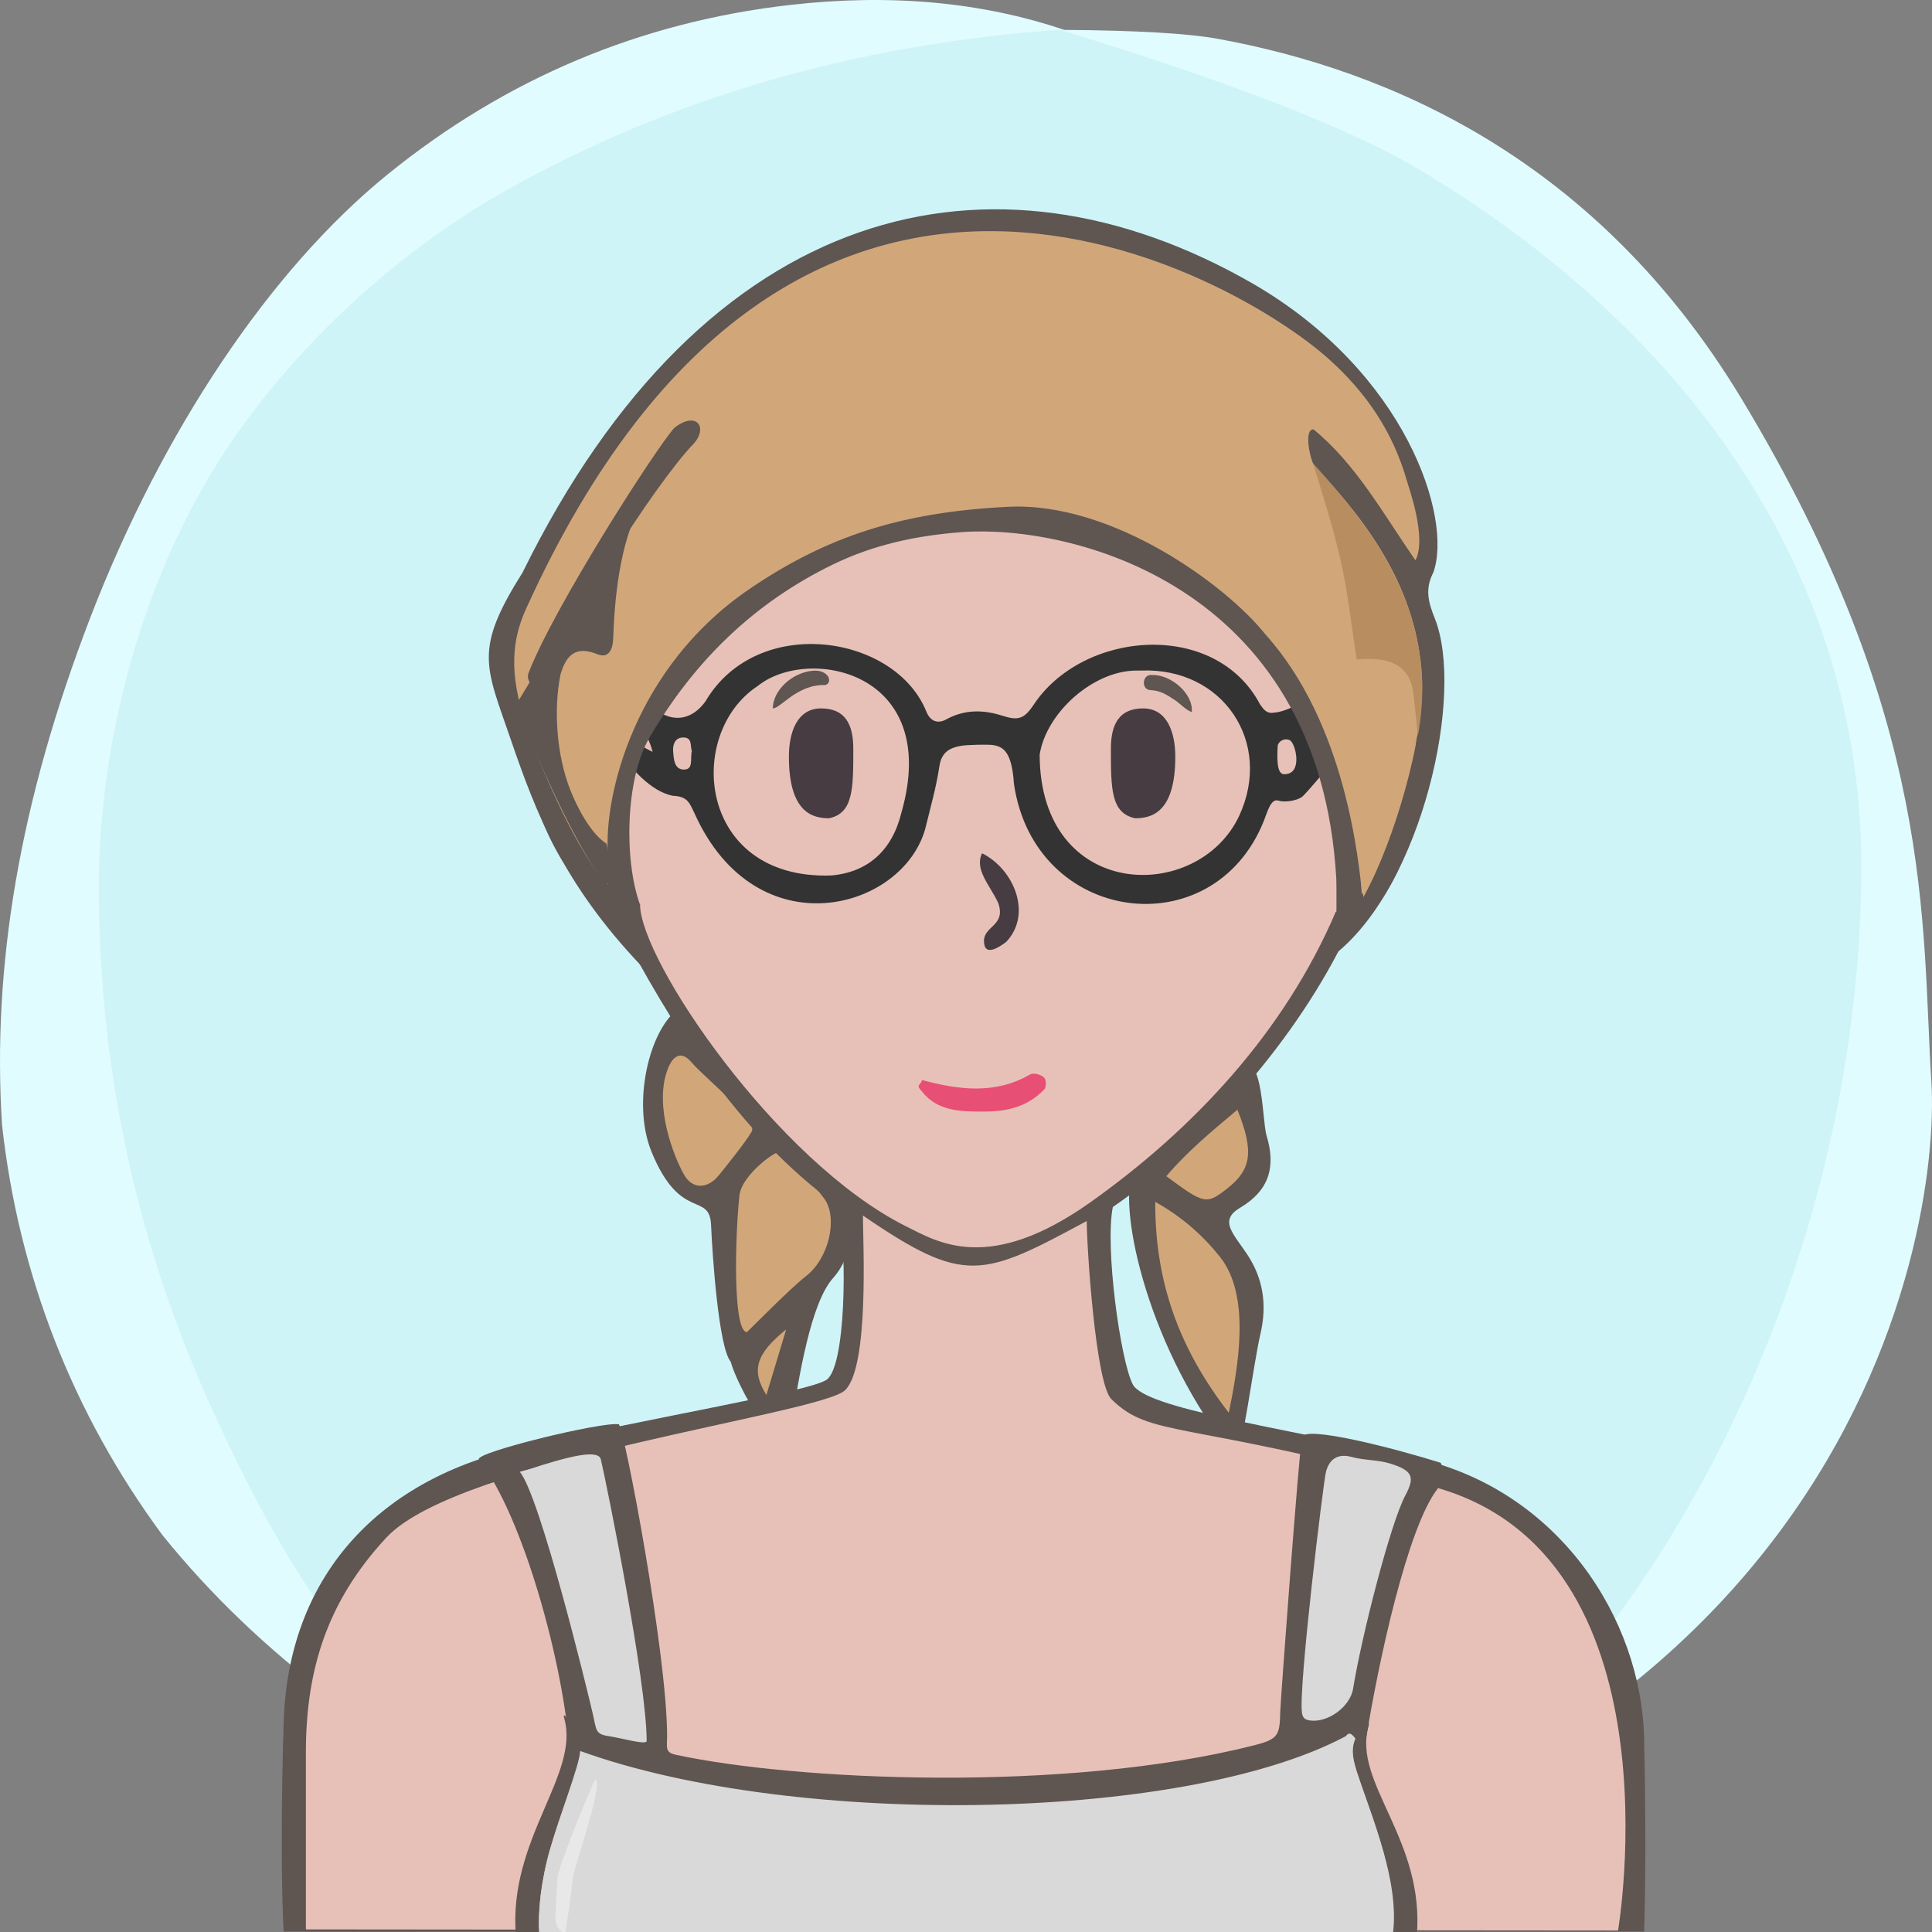 <?xml version="1.0" encoding="UTF-8"?><svg width="240" height="240" viewBox="0 0 240 240" version="1.1" xmlns="http://www.w3.org/2000/svg" xmlns:xlink="http://www.w3.org/1999/xlink"><rect x="0" y="0" width="240" height="240" fill="#808080" stroke="none"/><defs><path id="bg-layer-1" d="M239.919,134.308 C241.162,153.816 229.215,227.784 119.966,239.778 C107.376,240.801 91.116,238.421 73.512,229.716 L70.166,227.784 C48.166,217.709 32.063,205.380 20.226,190.756 C9.026,175.619 2.295,158.277 0.250,139.719 C-0.993,120.210 2.363,99.697 11.237,76.672 C20.110,53.648 33.526,33.512 48.192,21.632 C62.859,9.752 79.517,2.745 98.132,0.616 C110.542,-0.803 121.903,0.229 132.215,3.714 C141.256,3.779 147.637,4.153 151.360,4.836 C172.633,8.738 198.376,19.798 216.309,49.488 C240.530,89.588 238.676,114.799 239.919,134.308 Z"></path><path id="bg-layer-2" d="M131.682,3.697 C153.137,10.258 168.153,16.128 176.728,21.308 C212.772,43.078 231.222,74.142 231.222,107.547 C231.222,140.935 219.745,176.053 199.239,203.013 C194.350,209.441 186.113,217.023 174.529,225.761 C152.192,235.106 134.015,239.778 120,239.778 C105.985,239.778 88.750,235.544 68.294,227.074 C60.428,221.353 55.199,217.218 52.607,214.671 C39.783,202.071 33.301,189.660 27.998,178.611 C17.633,157.012 12.278,134.629 12.278,109.879 C12.278,96.555 15.529,77.178 25.631,59.817 C34.294,44.927 48.652,31.630 62.877,23.647 C83.417,12.120 106.352,5.470 131.682,3.697 Z"></path></defs><title>Beste Freundin gesucht</title><desc>Profilbild</desc><g id="beste-freundin-gesucht" stroke="none" stroke-width="1" fill="none" fill-rule="evenodd"><g fill="none" fill-rule="evenodd"><use fill="#E0FCFF" xlink:href="#bg-layer-1"></use><use fill="#CEF4F8" xlink:href="#bg-layer-2"></use></g><g transform="translate(119.333, 153.386) rotate(-3.000) translate(-119.333, -153.386) translate(79.833, 123.886)"><path d="M24.752,27.025 C20.914,36.139 16.047,49.120 15.558,50.749 C10.547,48.535 10.090,35.680 11.067,24.766 C2.108,22.214 0.262,6.576 3.629,3.589 C6.995,0.603 21.487,21.041 24.752,27.025 Z" fill="#D1A77A"></path><path d="M12.352,40.192 C10.603,40.006 11.487,28.409 12.311,23.202 C12.723,20.595 17.465,17.563 17.844,18.034 C19.321,19.867 21.511,22.154 22.809,24.117 C24.423,26.559 23.038,31.548 20.061,33.617 C18.022,35.035 13.048,39.607 12.352,40.192 Z M17.247,40.100 C16.216,42.965 15.336,45.406 14.362,48.115 C12.604,44.939 13.326,42.961 17.247,40.100 Z M5.583,20.258 C4.423,17.933 2.314,11.637 4.168,7.211 C4.925,5.401 6.026,4.764 7.248,6.373 C8.743,8.343 15.096,13.975 14.261,15.328 C13.575,16.437 10.701,19.669 9.821,20.624 C8.409,22.156 6.528,22.152 5.583,20.258 Z M15.788,13.455 C10.716,7.536 5.495,-1.096 4.988,0.426 C1.808,3.562 -0.282,11.543 1.698,17.211 C4.823,26.152 8.646,22.462 8.604,26.680 C8.567,30.449 8.752,41.911 10.149,43.750 C10.724,46.546 15.432,56.743 17.132,52.519 C18.562,45.831 20.477,36.942 23.422,34.015 C25.603,31.845 28.235,25.884 23.338,21.863" fill="#5F5551"></path><path d="M72.016,28.520 C70.061,31.616 76.407,33.860 75.430,40.702 C74.452,47.544 71.819,56.095 71.819,56.095 C71.819,56.095 59.410,36.168 61.691,27.534 C62.831,24.602 73.427,9.677 76.100,15.134 C78.773,20.590 75.640,25.222 72.016,28.520 Z" fill="#D1A77A"></path><path d="M72.918,25.462 C70.190,27.390 69.950,27.333 65.397,23.573 C68.122,20.680 71.246,18.350 74.648,15.790 C76.453,21.070 76.004,23.280 72.918,25.462 M71.614,53.333 C65.772,44.910 63.309,36.486 63.853,26.682 C67.074,28.719 69.509,31.115 71.516,33.909 C75.219,39.062 72.948,48.069 71.614,53.333 M74.273,11.164 C70.103,15.385 65.650,20.006 61.167,23.118 C59.292,27.558 61.960,45.009 72.094,58.946 C72.946,58.811 74.966,47.466 76.047,43.749 C77.089,40.168 76.727,36.885 74.957,33.859 C73.388,31.175 71.557,29.430 74.328,27.977 C77.976,26.063 79.100,23.254 78.098,19.191 C77.568,17.043 78.412,6.973 74.273,11.164" fill="#5F5551"></path></g><path d="M204.239,215.941 C203.891,200.941 193.503,185.068 175.905,181.120 C158.308,177.171 142.239,174.941 140.711,171.961 C139.183,168.980 137.239,154.941 138.239,149.941 C149.731,142.039 161.239,128.941 167.466,115.759 C172.494,112.941 175.264,105.123 177.239,97.941 C179.215,90.759 178.060,83.439 172.494,83.439 L170.239,83.439 C170.239,83.439 169.035,73.328 167.239,67.941 C157.239,42.941 134.606,34.061 111.622,37.832 C98.694,40.346 77.146,52.555 73.017,75.720 C72.657,78.413 72.298,84.337 72.298,84.337 C72.298,84.337 69.964,83.800 68.887,84.337 C63.239,86.941 65.239,94.941 66.239,98.941 C68.574,105.820 71.239,109.941 76.787,114.862 C83.239,126.941 91.311,140.604 104.239,149.941 C105.239,155.941 105.049,169.903 102.644,171.422 C100.239,172.941 81.859,175.863 64.239,179.941 C46.620,184.019 35.778,196.163 35.239,213.941 C34.701,231.719 35.239,239.941 35.239,239.941 L201.239,239.941 L204.239,239.941 C204.239,239.941 204.588,230.941 204.239,215.941 Z" fill="#5F5551"></path><path d="M178,184.678 C147,176.356 143,178.678 138.056,173.804 C136.106,171.881 135,154.910 135,151.678 C122,158.678 119.866,159.678 107.197,151 C107.197,154.412 108,169.678 105,172.678 C102,175.678 57,181.322 48,191 C40.647,198.907 38,207.406 38,217.678 C38,220.336 38,239.678 38,239.678 L169.291,239.792 L201,239.819 C201,239.819 209,193 178,184.678 Z" fill="#e7c1b8"></path><path d="M79.505,112.314 C70.505,110.386 66.505,94.314 68.505,88.314 C69.505,85.607 75.616,87.582 75.616,87.582 C75.616,87.582 75.725,70.427 83.505,60.314 C93.505,47.314 108.108,40 122.841,40 C134.505,40 141.654,43.413 150.505,49.314 C168.505,61.314 168.809,87.942 168.809,87.942 C168.809,87.942 171.148,87.176 172.580,87.044 C180.505,86.314 172.580,112.314 165.936,113.261 C159.505,128.314 148.169,140.314 135.505,149.314 C122.841,158.314 116.505,154.314 112.505,152.314 C96.505,144.314 79.505,119.314 79.505,112.314 Z" fill="#e7c1b8"></path><path d="M67.087,240.446 C66.087,231.446 72.087,220.943 72.087,217.446 C72.087,215.446 69.667,211.976 70.087,213.446 C72.087,220.446 63.087,228.446 64.087,240.446 L67.087,240.446 Z" fill="#5F5551"></path><path d="M171.078,240.446 C170.078,231.446 176.078,220.943 176.078,217.446 C176.078,215.446 173.658,212.976 174.078,214.446 C176.078,221.446 167.078,228.446 168.078,240.446 L171.078,240.446 Z" fill="#5F5551" transform="translate(172.039, 227.223) scale(-1, 1) translate(-172.039, -227.223) "></path><path d="M141,101.648 C138,101 138,98 138,93 C138,90 139,88 142,88 C145,88 146,91 146,94 C146,101 143,101.648 141,101.648 Z" fill="#463C42"></path><path d="M101,101.648 C98,101 98,98 98,93 C98,90 99,88 102,88 C105,88 106,91 106,94 C106,101 103,101.648 101,101.648 Z" fill="#463C42" transform="translate(102.000, 94.824) scale(-1, 1) translate(-102.000, -94.824) "></path><path d="M128.004,133.448 C128.363,133.267 129.261,133.448 129.620,133.807 C129.980,133.985 129.980,134.883 129.800,135.244 C127.645,137.576 124.944,138.084 122.222,138.084 C119.500,138.084 116.512,138.115 114.537,135.603 C113.687,134.698 114.358,134.883 114.537,134.165 C119.206,135.422 123.695,135.960 128.004,133.448 Z" fill="#E84F74"></path><path d="M125,117 C124.252,117.573 122.234,119 122.234,116.888 C122.234,115 125,115 124,112.162 C123,110 121,108 122,106 C126,108 128.252,113.573 125,117 Z" fill="#463C42"></path><path d="M100.973,83.320 C101.710,83.254 102.321,83.442 102.719,83.848 C103.146,84.288 103.098,84.947 102.499,85.101 C99,85.000 96.984,88.001 96,88.000 C96.014,85.769 98.380,83.547 100.973,83.320 Z" fill="#5F5551"></path><path d="M142.774,85.917 C141.701,85.858 141.721,84.008 142.907,84.035 C145.299,83.758 148.242,85.917 148.242,88.175 C147.625,88.098 146.613,87.211 146.076,86.920 C144.803,86.229 144.124,85.876 142.774,85.917 Z" fill="#5F5551" transform="translate(145.117, 86.093) rotate(5.000) translate(-145.117, -86.093) "></path><g><path d="M66.963,240 C66.780,237.849 67.263,233.305 68.324,229.722 C69.695,225.083 71.844,219.622 72.078,217.601 C75.097,211.610 59.181,184.736 64.456,182.691 C66.474,182.882 73.566,178.622 74.304,180.330 C79.218,191.703 81.830,219.236 82.805,219.353 C96.730,221.023 123.047,223.456 127.819,222.829 C137.424,221.567 149.831,219.793 159.275,217.289 C161.921,216.588 162.019,181.114 164.540,180.097 C165.362,179.765 175.268,182.427 176.069,182.023 C176.652,182.151 169.652,213.903 168.980,214.870 C167.991,216.292 167.741,217.572 168.498,219.965 C170.611,226.258 173.768,233.625 173.059,240 C172.858,241.805 67.147,242.151 66.963,240 Z" fill="#d9d9d9"></path><path d="M73.662,213 C74.100,214.899 73.932,215.430 75.600,215.667 C77.119,215.884 80.331,216.823 80.331,216.274 C80.331,208.881 75.400,184.546 74.638,181.284 C74.218,179.486 67.180,182.139 64.572,182.835 C67.039,185.747 72.820,209.358 73.662,213 Z M161.736,212.784 C161.836,213.428 162.121,213.641 162.749,213.726 C164.948,214.028 167.726,212.024 168.089,209.767 C169.117,203.385 172.711,189.249 174.586,185.747 C175.823,183.436 175.427,182.665 172.711,181.813 C171.142,181.321 169.486,181.426 167.952,180.998 C166.124,180.489 165.108,181.326 164.716,182.835 C164.402,184.038 161.264,209.767 161.736,212.784 Z M161.736,178.576 C161.849,176.953 173.474,179.983 178.923,181.7 C179.287,181.815 179.069,183.998 178.546,184.992 C174.868,189.753 171.220,206.321 169.562,216.823 C168.520,216.919 167.983,214.525 167.192,215.667 C146.825,226.552 96.960,227.163 70.701,217 C70,207.024 65.133,188.584 59.489,181.284 C59,180.433 74.778,176.578 76.879,176.928 C77.640,177.918 82.870,205.496 82.870,215.667 C82.870,217.015 82.584,217.683 83.888,217.968 C98.551,221.165 132.187,222.778 155.738,216.823 C158.829,216.042 158.968,215.573 159.037,212.630 C159.069,211.261 161.399,179.907 161.736,178.576 Z" fill="#5F5551"></path><path d="M73.986,221 C74.989,221.560 71.381,231.779 71.208,233.030 C70.962,234.820 70.678,237.583 70.184,240.247 C68.542,239.118 69.014,238.814 69.242,233.321 C69.247,232.237 73.367,221.909 73.986,221 Z" fill="#e8e8e8"></path></g><g><path d="M85.945,93.274 C85.696,92.718 86.095,91.485 84.699,91.626 C83.801,91.716 83.559,92.583 83.620,93.342 C83.697,94.303 83.755,95.641 85.015,95.598 C86.170,95.559 85.716,94.250 85.945,93.274 M159.574,96.171 C161.901,96.171 160.934,92.270 160.215,91.947 C159.473,91.615 158.750,92.176 158.721,92.672 C158.634,94.159 158.582,96.275 159.574,96.171 M81.071,93.398 C80.361,90.593 78.576,88.908 76.079,86.742 C76.594,90.460 78.414,92.146 81.071,93.398 M163.628,93.398 C165.962,90.561 168.377,88.888 168.396,85.641 C166.859,88.132 161.485,88.106 163.628,93.398 M141.775,83.300 C141.859,83.300 141.484,83.298 141.109,83.301 C135.808,83.339 129.988,88.495 129.150,93.737 C129.197,111.957 148.812,112.309 153.942,101.334 C158.167,92.203 151.893,82.894 141.775,83.300 M94.109,85.229 C85.082,91.179 86.703,109.269 103.214,108.757 C107.768,108.381 110.826,105.692 111.986,100.917 C116.995,83.329 100.355,80.172 94.109,85.229 M72.187,84.585 C71.761,83.119 72.180,81.671 72.282,80.217 C73.336,79.928 73.991,80.224 74.721,81.170 C75.812,82.580 76.540,84.365 78.282,85.215 C79.283,86.155 80.235,87.155 81.297,88.023 C83.532,89.851 85.952,89.461 87.629,87.137 C94.062,76.183 111.278,78.806 115.100,88.460 C115.606,89.652 116.536,89.922 117.544,89.367 C119.822,88.112 122.157,88.150 124.534,88.914 C126.464,89.534 127.197,89.316 128.343,87.638 C134.445,78.294 150.956,76.929 156.532,87.509 C156.948,88.078 157.336,88.729 158.328,88.513 C161.259,88.406 170.091,81.942 171.243,81.430 C172.139,81.238 173.042,81.600 173.183,82.991 C171.776,87.553 162.356,98.551 161.750,98.987 C161.052,99.489 159.573,99.701 158.806,99.456 C157.842,99.148 157.413,100.965 156.995,101.982 C150.700,117.717 128.514,114.858 125.954,97.366 C125.698,93.441 124.674,92.800 123.437,92.566 C122.712,92.438 120.004,92.538 119.394,92.646 C117.946,92.900 116.950,93.448 116.691,95.203 C116.309,97.794 115.571,100.333 114.956,102.888 C112.174,113.109 93.956,118.058 86.288,101.066 C85.659,99.762 85.443,98.920 83.555,98.853 C78.255,97.750 73.647,88.150 72.187,84.585" fill="#333333"></path></g><g><path d="M169.609,112.764 C156.442,32.620 66.433,68.240 77.010,111.028 C72.261,111.028 62.270,82.584 62.332,82.358 C62.622,82.123 75.226,31.209 122.162,27.668 C180.674,28.710 185.452,75.299 169.609,112.764" fill="#D1A77A"></path><path d="M157.168,78.777 C152.332,72.695 138.180,62.316 125.256,62.955 C112.018,63.609 102.678,66.608 92.960,73.265 C78.936,82.874 74.988,98.647 75.517,106.155 C75.772,107.492 76.042,108.106 75.517,109.825 C72.356,107.077 67,95.465 64.997,88.939 C62.994,82.413 64.024,78.547 65.387,75.544 C98.791,1.995 153.814,34.563 164.975,44.517 C169.726,48.754 173.024,53.635 174.778,59.749 C175.047,60.688 177.266,66.873 175.832,69.608 C171.803,63.789 168.493,57.715 163.185,53.347 C161.968,53.220 162.672,56.854 163.241,57.825 C170.265,65.199 176.058,73.441 176.635,84.055 C177.043,91.571 173.153,104.599 169.405,111.375 C169.357,111.461 169.310,111.545 169.262,111.629 C168.798,106.965 167.199,89.899 157.168,78.777 Z M178.057,71.108 C180.467,64.331 174.690,46.285 155.666,35.252 C123.341,16.634 87.648,24.909 64.920,71.108 C58.840,80.769 60.290,82.660 63.464,91.909 C66.639,101.159 70,109.825 79.679,120 C79.604,116.256 79.434,112.469 79.507,112.386 C77.476,106.801 77.714,96.723 80.644,91.692 C86.199,82.151 93.658,74.908 103.390,70.160 C108.525,67.655 113.790,66.547 119.384,66.109 C132.600,65.075 163.933,72.344 166,109.164 C166.036,109.821 166.018,113.307 166,118.396 C176.635,109.825 181.997,86.198 178.226,76.797 C177.428,74.806 176.986,73.160 178.057,71.108 Z" fill="#5F5551"></path><path d="M64.367,87.081 C64.204,88.981 72.164,106.950 75.352,109.766 C76.555,109.766 75.607,106.147 75.352,104.811 C73.356,103.554 71.663,100.223 70.830,98.099 C69.202,93.951 68.711,88.330 69.627,83.780 C70.351,81.336 71.538,80.182 74.232,81.278 C75.604,81.837 76.134,80.658 76.176,79.307 C76.316,74.850 76.910,67.425 79.679,62.538 C78.384,63.256 64.835,86.547 64.367,87.081 Z" fill="#5F5551"></path><path d="M175.545,85.962 C175.094,82.810 172.882,81.528 168.530,81.916 C167.885,77.798 167.460,73.612 166.526,69.549 C165.625,65.633 164.298,61.389 163.102,57.544 C169.946,65.186 179.006,75.913 176.128,91.422 C175.846,88.526 175.652,86.706 175.545,85.962 Z" fill="#b88e61"></path><path d="M65.632,83.673 C68.662,75.669 81.474,55.664 83.789,53.129 C86.638,50.940 88.036,53.238 86.032,55.263 C81.217,60.349 69.836,78.112 68.276,84.421 C67.658,86.901 65.181,85.018 65.632,83.673" fill="#5F5551"></path></g></g></svg>